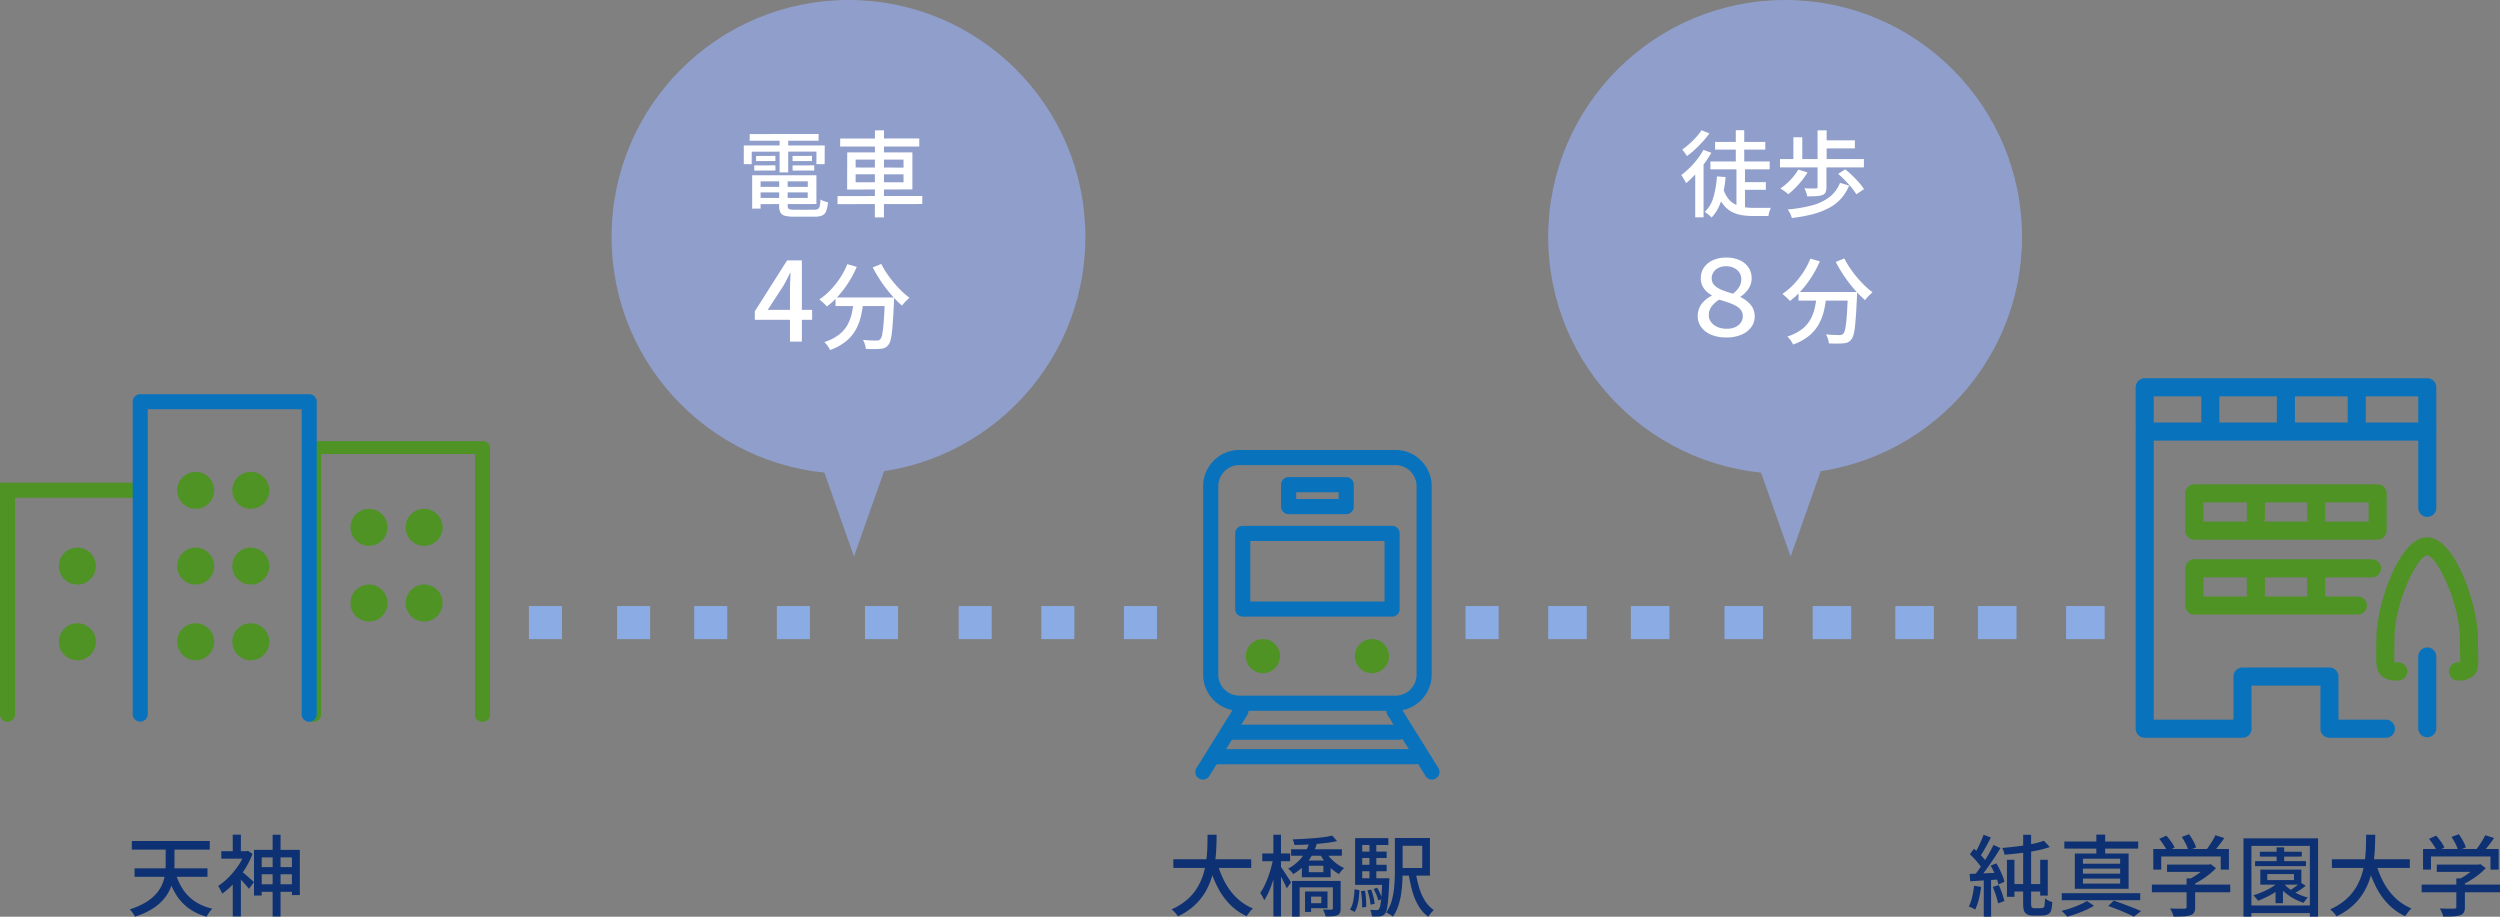 <svg xmlns="http://www.w3.org/2000/svg" xmlns:xlink="http://www.w3.org/1999/xlink" width="453.752" height="166.392" viewBox="0 0 453.752 166.392">
  <rect x="0" y="0" width="453.752" height="166.392" fill="#808080" stroke="none"/>
  <defs>
    <clipPath id="clip-path">
      <rect id="長方形_575" data-name="長方形 575" width="62.193" height="65.251" fill="none"/>
    </clipPath>
    <clipPath id="clip-path-2">
      <rect id="長方形_577" data-name="長方形 577" width="44.319" height="59.824" fill="none"/>
    </clipPath>
  </defs>
  <g id="img-access01" transform="translate(-623 -7123)">
    <g id="コンポーネント_5_7" data-name="コンポーネント 5 – 7" transform="translate(904 7123)">
      <circle id="楕円形_42" data-name="楕円形 42" cx="43" cy="43" r="43" fill="#909ecb"/>
      <path id="多角形_1" data-name="多角形 1" d="M6,0l6,17H0Z" transform="translate(50 101) rotate(180)" fill="#909ecb"/>
    </g>
    <g id="コンポーネント_5_8" data-name="コンポーネント 5 – 8" transform="translate(734 7123)">
      <circle id="楕円形_42-2" data-name="楕円形 42" cx="43" cy="43" r="43" transform="translate(0 0)" fill="#909ecb"/>
      <path id="多角形_1-2" data-name="多角形 1" d="M6,0l6,17H0Z" transform="translate(50 101) rotate(180)" fill="#909ecb"/>
    </g>
    <g id="グループ_139" data-name="グループ 139" transform="translate(1010.624 7191.654)" clip-path="url(#clip-path)">
      <path id="パス_406" data-name="パス 406" d="M45.421,64.564H35.174a1.64,1.64,0,0,1-1.64-1.64V55.092h-12.5v7.831a1.64,1.64,0,0,1-1.64,1.64H1.64A1.64,1.64,0,0,1,0,62.923V8.982a1.641,1.641,0,0,1,1.64-1.64H52.928a1.641,1.641,0,0,1,1.64,1.64v13.85a1.64,1.64,0,0,1-3.281,0V10.623H3.281v50.66H17.753V53.452a1.64,1.64,0,0,1,1.64-1.64h15.78a1.64,1.64,0,0,1,1.64,1.64v7.831h8.606a1.64,1.64,0,1,1,0,3.281" transform="translate(0 0.688)" fill="#0972bc"/>
      <path id="パス_407" data-name="パス 407" d="M52.928,11.139a1.639,1.639,0,0,1-1.64-1.64V3.281H3.281V8.923A1.64,1.64,0,0,1,0,8.923V1.64A1.641,1.641,0,0,1,1.64,0H52.928a1.641,1.641,0,0,1,1.64,1.64V9.5a1.64,1.64,0,0,1-1.64,1.64" transform="translate(0 0)" fill="#0972bc"/>
      <path id="パス_408" data-name="パス 408" d="M25.072,9.9a1.64,1.64,0,0,1-1.64-1.64V2.584a1.64,1.64,0,1,1,3.281,0V8.256a1.64,1.64,0,0,1-1.64,1.64" transform="translate(2.195 0.089)" fill="#0972bc"/>
      <path id="パス_409" data-name="パス 409" d="M12.535,9.9a1.64,1.64,0,0,1-1.64-1.64V2.584a1.64,1.64,0,1,1,3.281,0V8.256a1.64,1.64,0,0,1-1.64,1.64" transform="translate(1.02 0.089)" fill="#0972bc"/>
      <path id="パス_410" data-name="パス 410" d="M36.832,9.9a1.64,1.64,0,0,1-1.64-1.64V2.584a1.64,1.64,0,1,1,3.281,0V8.256a1.64,1.64,0,0,1-1.64,1.64" transform="translate(3.296 0.089)" fill="#0972bc"/>
      <path id="パス_411" data-name="パス 411" d="M43.144,27.644H9.879A1.64,1.64,0,0,1,8.239,26V19.246a1.641,1.641,0,0,1,1.64-1.64H43.144a1.641,1.641,0,0,1,1.64,1.64V26a1.64,1.64,0,0,1-1.64,1.64M11.52,24.363H41.5V20.887H11.52Z" transform="translate(0.772 1.649)" fill="#4e9324"/>
      <path id="パス_412" data-name="パス 412" d="M39.564,40.076H9.879a1.64,1.64,0,0,1-1.64-1.64V31.678a1.641,1.641,0,0,1,1.64-1.64H42.117a1.64,1.64,0,1,1,0,3.281H11.52v3.476H39.564a1.64,1.64,0,1,1,0,3.281" transform="translate(0.772 2.814)" fill="#4e9324"/>
      <path id="パス_413" data-name="パス 413" d="M20.087,25.321a1.64,1.64,0,0,1-1.64-1.64V19.932a1.64,1.64,0,1,1,3.281,0V23.68a1.64,1.64,0,0,1-1.64,1.64" transform="translate(1.728 1.714)" fill="#4e9324"/>
      <path id="パス_414" data-name="パス 414" d="M30.087,25.321a1.64,1.64,0,0,1-1.64-1.64V19.932a1.64,1.64,0,1,1,3.281,0V23.68a1.64,1.64,0,0,1-1.64,1.64" transform="translate(2.664 1.714)" fill="#4e9324"/>
      <path id="パス_415" data-name="パス 415" d="M20.087,38.321a1.64,1.64,0,0,1-1.64-1.64V32.932a1.64,1.64,0,0,1,3.281,0V36.68a1.64,1.64,0,0,1-1.64,1.64" transform="translate(1.728 2.931)" fill="#4e9324"/>
      <path id="パス_416" data-name="パス 416" d="M30.087,38.321a1.64,1.64,0,0,1-1.64-1.64V32.932a1.64,1.64,0,0,1,3.281,0V36.68a1.64,1.64,0,0,1-1.64,1.64" transform="translate(2.664 2.931)" fill="#4e9324"/>
      <path id="パス_417" data-name="パス 417" d="M43.957,52.378h-.009a4.165,4.165,0,0,1-3.136-.9c-.932-.949-.914-2.182-.88-4.639.009-.573.018-1.23.018-1.987,0-6.237,4.172-18.46,9.215-18.46s9.216,12.223,9.216,18.46c0,1,.025,1.828.046,2.512.06,1.977.1,3.172-.772,4.087a3.782,3.782,0,0,1-2.85.923,1.619,1.619,0,0,1-1.678-1.6,1.641,1.641,0,0,1,1.6-1.678c.186,0,.328-.012.439-.02.016-.392,0-1.009-.021-1.612-.022-.711-.047-1.572-.047-2.611,0-6.745-4.3-15.179-5.935-15.179S43.23,38.105,43.23,44.85c0,.773-.009,1.447-.017,2.033-.012.848-.024,1.717.02,2.191.159.012.393.021.733.023a1.641,1.641,0,0,1-.009,3.281" transform="translate(3.739 2.472)" fill="#4e9324"/>
      <path id="パス_418" data-name="パス 418" d="M48.535,60.975a1.639,1.639,0,0,1-1.641-1.64V46.317a1.64,1.64,0,1,1,3.281,0V59.334a1.64,1.64,0,0,1-1.64,1.64" transform="translate(4.392 4.185)" fill="#0972bc"/>
    </g>
    <path id="パス_562" data-name="パス 562" d="M58.508,50.944a1.278,1.278,0,0,1-1.365-1.169V2.338H29.2V49.775a1.381,1.381,0,0,1-2.729,0V1.169A1.278,1.278,0,0,1,27.833,0H58.508a1.278,1.278,0,0,1,1.365,1.169V49.775a1.278,1.278,0,0,1-1.365,1.169" transform="translate(652.074 7203.069)" fill="#4e9324"/>
    <path id="パス_552" data-name="パス 552" d="M1.365,61.058A1.364,1.364,0,0,1,0,59.693V17.652H25.445a1.365,1.365,0,0,1,0,2.729H2.729V59.693a1.364,1.364,0,0,1-1.365,1.365" transform="translate(623 7192.955)" fill="#4e9324"/>
    <path id="パス_553" data-name="パス 553" d="M58.508,59.466A1.364,1.364,0,0,1,57.143,58.1V2.729H29.2V58.1a1.365,1.365,0,0,1-2.729,0V1.365A1.365,1.365,0,0,1,27.833,0H58.508a1.364,1.364,0,0,1,1.365,1.365V58.1a1.364,1.364,0,0,1-1.365,1.365" transform="translate(620.612 7194.547)" fill="#0972bc"/>
    <path id="パス_554" data-name="パス 554" d="M42.056,18.847A3.356,3.356,0,1,1,38.7,15.491a3.356,3.356,0,0,1,3.356,3.356" transform="translate(619.812 7193.15)" fill="#4e9324"/>
    <path id="パス_555" data-name="パス 555" d="M53.056,18.847A3.356,3.356,0,1,1,49.7,15.491a3.356,3.356,0,0,1,3.356,3.356" transform="translate(618.819 7193.15)" fill="#4e9324"/>
    <path id="パス_556" data-name="パス 556" d="M42.056,33.951A3.356,3.356,0,1,1,38.7,30.6a3.357,3.357,0,0,1,3.356,3.356" transform="translate(619.812 7191.787)" fill="#4e9324"/>
    <path id="パス_557" data-name="パス 557" d="M53.056,33.951A3.356,3.356,0,1,1,49.7,30.6a3.357,3.357,0,0,1,3.356,3.356" transform="translate(618.819 7191.787)" fill="#4e9324"/>
    <path id="パス_558" data-name="パス 558" d="M42.056,49.054A3.356,3.356,0,1,1,38.7,45.7a3.357,3.357,0,0,1,3.356,3.356" transform="translate(619.812 7190.425)" fill="#4e9324"/>
    <path id="パス_559" data-name="パス 559" d="M53.056,49.054A3.356,3.356,0,1,1,49.7,45.7a3.357,3.357,0,0,1,3.356,3.356" transform="translate(618.819 7190.425)" fill="#4e9324"/>
    <path id="パス_560" data-name="パス 560" d="M18.454,33.951A3.356,3.356,0,1,1,15.1,30.6a3.357,3.357,0,0,1,3.356,3.356" transform="translate(621.941 7191.787)" fill="#4e9324"/>
    <path id="パス_561" data-name="パス 561" d="M18.454,49.054A3.356,3.356,0,1,1,15.1,45.7a3.357,3.357,0,0,1,3.356,3.356" transform="translate(621.941 7190.425)" fill="#4e9324"/>
    <path id="パス_565" data-name="パス 565" d="M42.056,33.951A3.356,3.356,0,1,1,38.7,30.6a3.357,3.357,0,0,1,3.356,3.356" transform="translate(651.273 7184.758)" fill="#4e9324"/>
    <path id="パス_566" data-name="パス 566" d="M53.056,33.951A3.356,3.356,0,1,1,49.7,30.6a3.357,3.357,0,0,1,3.356,3.356" transform="translate(650.281 7184.758)" fill="#4e9324"/>
    <path id="パス_567" data-name="パス 567" d="M42.056,49.054A3.356,3.356,0,1,1,38.7,45.7a3.357,3.357,0,0,1,3.356,3.356" transform="translate(651.273 7183.396)" fill="#4e9324"/>
    <path id="パス_568" data-name="パス 568" d="M53.056,49.054A3.356,3.356,0,1,1,49.7,45.7a3.357,3.357,0,0,1,3.356,3.356" transform="translate(650.281 7183.396)" fill="#4e9324"/>
    <path id="パス_2469" data-name="パス 2469" d="M8.784-6.784A11.294,11.294,0,0,0,10.128-3.7a7.9,7.9,0,0,0,2.2,2.272A9.276,9.276,0,0,0,15.536-.08a4.748,4.748,0,0,0-.376.432q-.2.256-.376.528a5.246,5.246,0,0,0-.288.5A9.842,9.842,0,0,1,11.112-.248a9.1,9.1,0,0,1-2.3-2.624,15.152,15.152,0,0,1-1.5-3.608Zm-7.36-.608H14.656v1.536H1.424Zm-.5-4.96H15.072V-10.8H.928Zm6.144.432h1.6V-8.1a16.34,16.34,0,0,1-.136,2.072,8.926,8.926,0,0,1-.544,2.112A7.461,7.461,0,0,1,6.792-1.9,9.027,9.027,0,0,1,4.712-.088,13.484,13.484,0,0,1,1.488,1.376a2.876,2.876,0,0,0-.24-.44Q1.088.688.9.44A2.675,2.675,0,0,0,.56.048,13.7,13.7,0,0,0,3.5-1.256,7.893,7.893,0,0,0,5.384-2.824,6.531,6.531,0,0,0,6.464-4.56a7.231,7.231,0,0,0,.488-1.8,13.315,13.315,0,0,0,.12-1.752Zm16.784,4.3H30.72v1.3H23.856ZM23.84-4.5h7.1v1.36h-7.1Zm2.64-8.992h1.44V1.344H26.48ZM23.1-10.752h8.32v8.208h-1.44V-9.376H24.5v6.912H23.1Zm-5.936.24h4.816v1.36H17.168Zm2.08-2.992H20.72v3.648H19.248Zm1.616,6.656q.16.128.472.392t.672.584l.656.584q.3.264.424.392l-.9,1.216q-.176-.224-.464-.56t-.608-.688q-.32-.352-.616-.664T20-6.1Zm.56-3.664h.3L22-10.576l.832.544A14.373,14.373,0,0,1,21.4-7.168a17.3,17.3,0,0,1-1.944,2.5A13.6,13.6,0,0,1,17.312-2.8a3.214,3.214,0,0,0-.2-.48q-.136-.272-.272-.528a1.633,1.633,0,0,0-.264-.384,11.083,11.083,0,0,0,1.952-1.6,15.009,15.009,0,0,0,1.72-2.1,9.656,9.656,0,0,0,1.176-2.328ZM19.248-5.424,20.72-7.216V1.328H19.248Z" transform="translate(646 7288)" fill="#0d3173"/>
    <path id="パス_2468" data-name="パス 2468" d="M7.264-8.944h1.36v6.72H7.264Zm6.032,0h1.376v6.5H13.3Zm-3.088-4.544h1.44V-1.04a2.768,2.768,0,0,0,.04.512.374.374,0,0,0,.152.272,1.214,1.214,0,0,0,.224.072,1.229,1.229,0,0,0,.256.024h.9a2.755,2.755,0,0,0,.3-.016,1.187,1.187,0,0,0,.24-.048.581.581,0,0,0,.184-.1.386.386,0,0,0,.12-.232q.032-.176.064-.536t.048-.856a3,3,0,0,0,.6.392,3.714,3.714,0,0,0,.712.28,8.1,8.1,0,0,1-.088.952,3.422,3.422,0,0,1-.168.712,1.242,1.242,0,0,1-.288.4,1.135,1.135,0,0,1-.432.24,2.584,2.584,0,0,1-.536.12,4.721,4.721,0,0,1-.6.04H12a2.866,2.866,0,0,1-.648-.08,1.585,1.585,0,0,1-.6-.272,1.134,1.134,0,0,1-.3-.32,1.619,1.619,0,0,1-.184-.576,6.906,6.906,0,0,1-.064-1.072Zm3.76,1.088,1.072,1.136a15.18,15.18,0,0,1-1.792.512q-.992.224-2.088.392t-2.2.288q-1.1.12-2.144.2a3.238,3.238,0,0,0-.152-.632,3.3,3.3,0,0,0-.248-.584q1.008-.1,2.056-.216t2.064-.28q1.016-.16,1.9-.368A13.653,13.653,0,0,0,13.968-12.4Zm-6,7.856h5.984v1.36H7.968ZM3.024-13.5l1.312.512q-.3.592-.648,1.24T3-10.52q-.344.584-.648,1.032L1.328-9.936a12.624,12.624,0,0,0,.616-1.1q.312-.624.6-1.272T3.024-13.5Zm1.808,1.856,1.248.576q-.544.912-1.216,1.92T3.512-7.208q-.68.936-1.288,1.64l-.912-.5q.448-.544.936-1.24t.96-1.448q.472-.752.888-1.5T4.832-11.648Zm-4.3,1.7.736-1.008q.448.368.9.808t.824.88a5.267,5.267,0,0,1,.584.808l-.8,1.152a7.048,7.048,0,0,0-.576-.84q-.368-.472-.8-.944A11.831,11.831,0,0,0,.528-9.952ZM4.3-7.888,5.344-8.3q.32.528.616,1.136t.52,1.176A7.906,7.906,0,0,1,6.816-4.96l-1.1.5A7.663,7.663,0,0,0,5.4-5.52q-.216-.592-.5-1.216A10.571,10.571,0,0,0,4.3-7.888ZM.48-6.384q1.072-.032,2.552-.1t3.016-.144L6.032-5.392q-1.456.1-2.872.184T.608-5.04ZM4.688-4.016l1.088-.352a15.5,15.5,0,0,1,.6,1.5q.28.816.424,1.408L5.648-1.04a11.708,11.708,0,0,0-.384-1.448A15.941,15.941,0,0,0,4.688-4.016ZM1.3-4.24l1.28.224a18.636,18.636,0,0,1-.424,2.24A10.133,10.133,0,0,1,1.5.1Q1.376.016,1.168-.1T.728-.312A3.343,3.343,0,0,0,.336-.464,7.319,7.319,0,0,0,.952-2.208,17.568,17.568,0,0,0,1.3-4.24Zm1.76-1.52H4.384V1.376H3.056ZM25.648-.56l.992-.976q.88.3,1.8.64t1.744.664Q31.008.1,31.6.352L30.3,1.376q-.528-.272-1.28-.608T27.4.088Q26.528-.256,25.648-.56ZM17.216-2.88h14.24v1.264H17.216Zm.464-9.376H31.088v1.28H17.68Zm5.808-1.264h1.6v3.984h-1.6ZM21.056-7.344v.912h6.752v-.912Zm0,1.808v.912h6.752v-.912Zm0-3.6v.9h6.752v-.9Zm-1.472-.944h9.76v6.4h-9.76Zm2.192,8.608,1.28.864A10.8,10.8,0,0,1,21.6.16q-.832.368-1.72.688t-1.688.528A4.844,4.844,0,0,0,17.728.84a6.678,6.678,0,0,0-.56-.52q.816-.192,1.688-.488T20.5-.808A9.442,9.442,0,0,0,21.776-1.472ZM36.32-8.08h7.7v1.328h-7.7ZM33.568-4.448H47.792v1.392H33.568Zm6.3-1.12h1.552V-.352a2.031,2.031,0,0,1-.184.96,1.185,1.185,0,0,1-.7.512,4.946,4.946,0,0,1-1.232.2q-.736.04-1.808.04a3.78,3.78,0,0,0-.248-.744,5.386,5.386,0,0,0-.376-.728l1.1.032q.536.016.936.008t.56-.008a.619.619,0,0,0,.32-.08.3.3,0,0,0,.08-.24ZM43.536-8.08H43.9l.336-.08.96.736a11.916,11.916,0,0,1-1.248,1.136,15.324,15.324,0,0,1-1.48,1.04,16.457,16.457,0,0,1-1.544.848,4.228,4.228,0,0,0-.392-.472A5.142,5.142,0,0,0,40.1-5.3a10.592,10.592,0,0,0,1.32-.736A14.206,14.206,0,0,0,42.64-6.92a6.109,6.109,0,0,0,.9-.872ZM33.824-10.9H47.552v3.728H46.064V-9.552h-10.8v2.384h-1.44ZM45.1-13.408l1.616.512q-.528.768-1.12,1.52T44.512-10.1l-1.216-.48q.32-.384.656-.88t.648-1.008A8.377,8.377,0,0,0,45.1-13.408Zm-10.192.656,1.28-.576a10.536,10.536,0,0,1,.88,1.088,5.661,5.661,0,0,1,.624,1.072l-1.344.656a6.56,6.56,0,0,0-.608-1.088Q35.328-12.224,34.912-12.752Zm4.08-.336,1.328-.5a13.205,13.205,0,0,1,.76,1.224,5.956,5.956,0,0,1,.52,1.176l-1.408.56a6.225,6.225,0,0,0-.472-1.208A10.251,10.251,0,0,0,38.992-13.088ZM52.3-8.7h9.232v.9H52.3Zm.864-1.712h7.616v.88H53.168Zm3.04-.8h1.376v3.04H56.208Zm-.192,6.832H57.36v3.312H56.016Zm1.472-.288a5.355,5.355,0,0,0,1.136,1.064,9.519,9.519,0,0,0,1.552.9,9.217,9.217,0,0,0,1.712.6,3.964,3.964,0,0,0-.424.472,5.668,5.668,0,0,0-.36.5A10.028,10.028,0,0,1,59.336-1.9,10.042,10.042,0,0,1,57.728-3,7.208,7.208,0,0,1,56.5-4.3Zm-.624-.544,1.168.416A8.287,8.287,0,0,1,56.56-3.48a14.988,14.988,0,0,1-1.824,1.112,19.889,19.889,0,0,1-1.9.864,4.091,4.091,0,0,0-.248-.328q-.152-.184-.312-.368a3.105,3.105,0,0,0-.288-.3,17.5,17.5,0,0,0,1.856-.7,12.222,12.222,0,0,0,1.72-.92A6.049,6.049,0,0,0,56.864-5.216Zm3.7.4.928.576a10.426,10.426,0,0,1-1.128.824q-.616.392-1.144.664l-.768-.528q.336-.208.728-.48t.76-.552Q60.3-4.592,60.56-4.816ZM54.512-6.352v1.088H59.36V-6.352Zm-1.264-.816H60.7v2.736H53.248Zm-3.056-5.68H63.728V1.36H62.24V-11.472H51.632V1.36h-1.44ZM51.1-.656H63.04V.72H51.1ZM66.24-9.04H80.384v1.568H66.24Zm7.968.624A16.735,16.735,0,0,0,75.592-4.9,11.359,11.359,0,0,0,77.736-2.04,9.521,9.521,0,0,0,80.688-.112,3.378,3.378,0,0,0,80.28.3q-.216.256-.408.52t-.32.472a10.375,10.375,0,0,1-3.1-2.2A12.91,12.91,0,0,1,74.224-4.08a22.913,22.913,0,0,1-1.536-3.968ZM72.448-13.5H74.1q0,1.136-.056,2.44t-.248,2.68a17.038,17.038,0,0,1-.624,2.752,12.327,12.327,0,0,1-1.2,2.656A10.626,10.626,0,0,1,70-.6a11.734,11.734,0,0,1-2.928,1.912A5.214,5.214,0,0,0,66.56.648a4.4,4.4,0,0,0-.64-.6A11.314,11.314,0,0,0,68.728-1.7,9.284,9.284,0,0,0,70.584-3.88a10.712,10.712,0,0,0,1.1-2.44,15.294,15.294,0,0,0,.544-2.528q.16-1.264.192-2.448T72.448-13.5ZM85.28-8.08h7.7v1.328h-7.7ZM82.528-4.448H96.752v1.392H82.528Zm6.3-1.12h1.552V-.352a2.031,2.031,0,0,1-.184.96,1.185,1.185,0,0,1-.7.512,4.946,4.946,0,0,1-1.232.2q-.736.04-1.808.04a3.78,3.78,0,0,0-.248-.744,5.386,5.386,0,0,0-.376-.728l1.1.032q.536.016.936.008t.56-.008a.619.619,0,0,0,.32-.08.3.3,0,0,0,.08-.24ZM92.5-8.08h.368l.336-.08.96.736a11.916,11.916,0,0,1-1.248,1.136,15.325,15.325,0,0,1-1.48,1.04,16.457,16.457,0,0,1-1.544.848,4.228,4.228,0,0,0-.392-.472,5.143,5.143,0,0,0-.44-.424,10.592,10.592,0,0,0,1.32-.736A14.206,14.206,0,0,0,91.6-6.92a6.109,6.109,0,0,0,.9-.872ZM82.784-10.9H96.512v3.728H95.024V-9.552h-10.8v2.384h-1.44Zm11.28-2.512,1.616.512q-.528.768-1.12,1.52T93.472-10.1l-1.216-.48q.32-.384.656-.88t.648-1.008A8.377,8.377,0,0,0,94.064-13.408Zm-10.192.656,1.28-.576a10.536,10.536,0,0,1,.88,1.088,5.661,5.661,0,0,1,.624,1.072l-1.344.656A6.56,6.56,0,0,0,84.7-11.6Q84.288-12.224,83.872-12.752Zm4.08-.336,1.328-.5a13.2,13.2,0,0,1,.76,1.224,5.956,5.956,0,0,1,.52,1.176l-1.408.56a6.225,6.225,0,0,0-.472-1.208A10.251,10.251,0,0,0,87.952-13.088Z" transform="translate(980 7288)" fill="#0d3173"/>
    <path id="パス_2467" data-name="パス 2467" d="M-11.56-8.7H-.8v1.428H-11.56Zm.85-3.536H-1.6v1.394H-10.71ZM-6.1-4.947H-1.5v1.394H-6.1Zm-.731-2.5h1.547V.119L-6.834-.442Zm-.119-6.919h1.53v6.528h-1.53ZM-9.231-3.74a5.592,5.592,0,0,0,.91,1.794A3.8,3.8,0,0,0-7.055-.9a5.372,5.372,0,0,0,1.564.493,11.406,11.406,0,0,0,1.8.136h2.44q.45,0,.688-.017a2.661,2.661,0,0,0-.2.451,5.572,5.572,0,0,0-.17.553q-.068.272-.1.493H-3.808a12.126,12.126,0,0,1-2.2-.187A5.7,5.7,0,0,1-7.854.349,4.97,4.97,0,0,1-9.341-1.02a8.41,8.41,0,0,1-1.131-2.261ZM-10.37-5.984l1.564.119a20.025,20.025,0,0,1-.782,4.25,7.808,7.808,0,0,1-1.751,3.094,3.449,3.449,0,0,0-.349-.332q-.229-.2-.476-.382T-12.58.459A5.8,5.8,0,0,0-11-2.244,18.631,18.631,0,0,0-10.37-5.984ZM-12.818-10.8l1.428.527a20.03,20.03,0,0,1-1.326,2.031,20.8,20.8,0,0,1-1.59,1.9,19.6,19.6,0,0,1-1.674,1.59,2.855,2.855,0,0,0-.229-.459l-.332-.561a2.885,2.885,0,0,0-.306-.442,17.162,17.162,0,0,0,1.5-1.309,15.506,15.506,0,0,0,1.4-1.572A12.9,12.9,0,0,0-12.818-10.8Zm-.357-3.553,1.428.561a14.794,14.794,0,0,1-1.19,1.479q-.68.748-1.411,1.428A15.237,15.237,0,0,1-15.81-9.673q-.1-.17-.255-.383t-.314-.433a3.081,3.081,0,0,0-.3-.357,15.764,15.764,0,0,0,1.309-1.045,14.991,14.991,0,0,0,1.241-1.233A10.061,10.061,0,0,0-13.175-14.348Zm-1.139,6.936,1.343-1.343.17.068V1.445h-1.513Zm22.2-.357H9.5v3.757a2.211,2.211,0,0,1-.153.91,1.075,1.075,0,0,1-.612.518,4.06,4.06,0,0,1-1.1.187Q6.97-2.363,6-2.363a3.017,3.017,0,0,0-.187-.731q-.153-.408-.306-.731.442.017.867.025t.748.009h.442a.535.535,0,0,0,.255-.068.221.221,0,0,0,.068-.187ZM4.4-7.225,6.069-6.7A13.525,13.525,0,0,1,5.041-5.236,17.855,17.855,0,0,1,3.825-3.868,11.673,11.673,0,0,1,2.567-2.754,3.813,3.813,0,0,0,2.151-3.1q-.264-.2-.536-.383a3.421,3.421,0,0,0-.493-.289A11.6,11.6,0,0,0,2.958-5.338,9.851,9.851,0,0,0,4.4-7.225Zm7.225.782,1.292-.816a16.715,16.715,0,0,1,1.3,1.148q.654.637,1.215,1.275a8.667,8.667,0,0,1,.884,1.164l-1.394.935a9.265,9.265,0,0,0-.841-1.181q-.536-.655-1.182-1.318T11.628-6.443Zm.34,1.632,1.649.493a8.135,8.135,0,0,1-1.5,2.406A8.079,8.079,0,0,1,9.894-.221,13.839,13.839,0,0,1,6.945.893a26.97,26.97,0,0,1-3.732.672A3.437,3.437,0,0,0,2.907.74,3.983,3.983,0,0,0,2.448.017a25.242,25.242,0,0,0,4.428-.74,8.917,8.917,0,0,0,3.162-1.5A6.223,6.223,0,0,0,11.968-4.811ZM1.071-9.129H16.3v1.513H1.071Zm7.786-3.4h5.8v1.462h-5.8Zm-.969-1.819H9.537v6.035H7.888ZM3.5-13.09H5.117v4.539H3.5ZM-8.671,23.247a6.874,6.874,0,0,1-2.793-.513,4.18,4.18,0,0,1-1.776-1.387,3.254,3.254,0,0,1-.617-1.919,3.665,3.665,0,0,1,.655-2.213,5.332,5.332,0,0,1,1.891-1.549V15.59A4.142,4.142,0,0,1-12.8,14.269a3.138,3.138,0,0,1-.5-1.758,3.258,3.258,0,0,1,.561-1.947,3.906,3.906,0,0,1,1.625-1.33A5.679,5.679,0,0,1-8.709,8.75a5.81,5.81,0,0,1,2.48.484,3.74,3.74,0,0,1,1.587,1.321,3.461,3.461,0,0,1,.57,1.881,3.539,3.539,0,0,1-.5,1.862,5.3,5.3,0,0,1-1.53,1.558v.076a5.314,5.314,0,0,1,1.957,1.52,3.313,3.313,0,0,1,.627,2.014,3.183,3.183,0,0,1-.617,1.891,4.221,4.221,0,0,1-1.767,1.377A6.754,6.754,0,0,1-8.671,23.247Zm1.2-7.942a4.538,4.538,0,0,0,1.207-1.33,2.859,2.859,0,0,0,.314-1.33,2.125,2.125,0,0,0-.314-1.111,2.4,2.4,0,0,0-.941-.865,3.266,3.266,0,0,0-1.577-.342,2.874,2.874,0,0,0-1.321.295,2.29,2.29,0,0,0-.9.789,1.97,1.97,0,0,0-.323,1.1,1.727,1.727,0,0,0,.541,1.311,4.3,4.3,0,0,0,1.425.855Q-8.481,15.02-7.474,15.3Zm-1.14,6.365a3.639,3.639,0,0,0,1.6-.313,2.423,2.423,0,0,0,.988-.827,1.98,1.98,0,0,0,.342-1.121,1.861,1.861,0,0,0-.3-1.074,2.641,2.641,0,0,0-.874-.779,7.83,7.83,0,0,0-1.359-.608q-.788-.275-1.738-.56a4.672,4.672,0,0,0-1.425,1.282,2.678,2.678,0,0,0-.475,1.549,2.023,2.023,0,0,0,.409,1.235,2.848,2.848,0,0,0,1.14.883A4.073,4.073,0,0,0-8.614,21.67ZM4.437,14.993h9.486v1.564H4.437Zm8.959,0h1.683l-.009.144q-.009.145-.009.315a1.728,1.728,0,0,1-.017.272q-.085,1.955-.179,3.349t-.2,2.312a8.95,8.95,0,0,1-.272,1.453,2,2,0,0,1-.383.774,1.625,1.625,0,0,1-.62.519,2.464,2.464,0,0,1-.807.178,10.121,10.121,0,0,1-1.148.051q-.723,0-1.5-.034a3.2,3.2,0,0,0-.161-.825,3.639,3.639,0,0,0-.366-.807q.782.068,1.454.094t.977.025a1.413,1.413,0,0,0,.417-.051.732.732,0,0,0,.3-.187,2.1,2.1,0,0,0,.374-.995,20.439,20.439,0,0,0,.263-2.3q.11-1.53.213-3.978ZM6.579,8.941,8.3,9.434a19.658,19.658,0,0,1-1.479,2.8,18.956,18.956,0,0,1-1.853,2.457,14.427,14.427,0,0,1-2.091,1.938,4.68,4.68,0,0,0-.391-.417q-.255-.247-.527-.485T1.5,15.35a12.145,12.145,0,0,0,2.032-1.717,15.561,15.561,0,0,0,1.751-2.2A13.556,13.556,0,0,0,6.579,8.941Zm6.171-.034a14.171,14.171,0,0,0,.995,1.7A20.972,20.972,0,0,0,15.019,12.3a19.439,19.439,0,0,0,1.419,1.53,13.856,13.856,0,0,0,1.428,1.215q-.2.17-.468.425t-.5.518a4.893,4.893,0,0,0-.391.485q-.7-.612-1.437-1.4t-1.445-1.709q-.706-.918-1.326-1.9T11.186,9.536ZM7.769,15.452H9.52A23.709,23.709,0,0,1,9.095,18.2a9.826,9.826,0,0,1-.918,2.524,7.4,7.4,0,0,1-1.76,2.159A9.7,9.7,0,0,1,3.451,24.53a4.525,4.525,0,0,0-.272-.493A5.563,5.563,0,0,0,2.8,23.51a2.948,2.948,0,0,0-.408-.425,8.588,8.588,0,0,0,2.711-1.377,5.909,5.909,0,0,0,1.547-1.827,7.936,7.936,0,0,0,.765-2.134A23.06,23.06,0,0,0,7.769,15.452Z" transform="translate(945 7161)" fill="#fff"/>
    <path id="パス_2466" data-name="パス 2466" d="M-13.7-4.08H-3.74v1H-13.7Zm.017-2.108H-2.822V-.969l-10.846.017-.017-1.122H-4.4l.017-3.009h-9.282Zm4.114.578h1.53V-.646q0,.459.238.587a2.574,2.574,0,0,0,1.02.128h.5q.348,0,.791.009t.884,0q.442-.008.816-.009h.578a1.337,1.337,0,0,0,.672-.136A.8.8,0,0,0-2.218-.6a7.894,7.894,0,0,0,.145-1.2,3.122,3.122,0,0,0,.646.314,5.135,5.135,0,0,0,.714.212A6.009,6.009,0,0,1-1.045.315a1.393,1.393,0,0,1-.714.791,3.335,3.335,0,0,1-1.352.221H-6.9a6.413,6.413,0,0,1-1.615-.161A1.271,1.271,0,0,1-9.35.57,2.554,2.554,0,0,1-9.588-.646Zm-4.913-.578h1.53V-.136h-1.53Zm-.442-7.48,12.5-.017v1.224H-14.943ZM-13.77-9.69l3.5-.017.017.935H-13.77Zm-.34,1.717,3.842-.017.017.935-3.842.017Zm6.953,0,3.944-.017v.935l-3.927.017Zm0-1.717,3.536-.017v.935H-7.14Zm-2.346-3.5h1.564v6.477H-9.5ZM-16-11.594H-1.309l-.017,3.4-1.5-.017.017-2.278-11.747.017-.017,2.278L-16-8.211ZM1.5-12.852l14.348-.017v1.462H1.479ZM1.02-2.414l15.385-.017L16.388-.969,1-.952ZM7.8-14.331l1.649-.017L9.435,1.462H7.786ZM4.3-6.375v1.462h8.7l-.017-1.445Zm0-2.652V-7.6l8.7.017-.017-1.445Zm-1.53-1.309H14.6v6.715L2.754-3.6ZM-7.62,24V14.4q0-.6.04-1.43t.06-1.43H-7.6l-.57,1.14q-.29.58-.61,1.14l-2.88,4.42H-3.6v1.8H-14V18.5l5.86-9.24h2.68V24ZM.647,15.993h9.486v1.564H.647Zm8.959,0h1.683l-.009.144q-.009.145-.009.315a1.728,1.728,0,0,1-.017.272q-.085,1.955-.179,3.349t-.2,2.312a8.95,8.95,0,0,1-.272,1.453,2,2,0,0,1-.383.774,1.625,1.625,0,0,1-.62.519,2.464,2.464,0,0,1-.807.178,10.121,10.121,0,0,1-1.148.051q-.723,0-1.5-.034a3.2,3.2,0,0,0-.161-.825,3.639,3.639,0,0,0-.366-.807q.782.068,1.454.094t.977.025a1.413,1.413,0,0,0,.417-.051.732.732,0,0,0,.3-.187,2.1,2.1,0,0,0,.374-.995,20.439,20.439,0,0,0,.263-2.3q.11-1.53.213-3.978ZM2.789,9.941l1.717.493a19.658,19.658,0,0,1-1.479,2.8,18.956,18.956,0,0,1-1.853,2.457A14.427,14.427,0,0,1-.917,17.625a4.68,4.68,0,0,0-.391-.417q-.255-.247-.527-.485t-.459-.374A12.145,12.145,0,0,0-.263,14.633a15.561,15.561,0,0,0,1.751-2.2A13.556,13.556,0,0,0,2.789,9.941ZM8.96,9.907a14.171,14.171,0,0,0,.995,1.7A20.972,20.972,0,0,0,11.23,13.3a19.439,19.439,0,0,0,1.419,1.53,13.856,13.856,0,0,0,1.428,1.215q-.2.17-.468.425t-.5.518a4.893,4.893,0,0,0-.391.485q-.7-.612-1.436-1.4T9.835,14.361q-.706-.918-1.326-1.9T7.4,10.536ZM3.979,16.452H5.73A23.709,23.709,0,0,1,5.305,19.2a9.826,9.826,0,0,1-.918,2.524,7.4,7.4,0,0,1-1.76,2.159A9.7,9.7,0,0,1-.339,25.53a4.525,4.525,0,0,0-.272-.493,5.563,5.563,0,0,0-.374-.527,2.948,2.948,0,0,0-.408-.425,8.588,8.588,0,0,0,2.712-1.377,5.909,5.909,0,0,0,1.547-1.827,7.936,7.936,0,0,0,.765-2.134A23.06,23.06,0,0,0,3.979,16.452Z" transform="translate(774 7161)" fill="#fff"/>
    <path id="パス_2465" data-name="パス 2465" d="M.96-9.04H15.1v1.568H.96Zm7.968.624A16.735,16.735,0,0,0,10.312-4.9,11.358,11.358,0,0,0,12.456-2.04,9.521,9.521,0,0,0,15.408-.112,3.378,3.378,0,0,0,15,.3q-.216.256-.408.52t-.32.472a10.375,10.375,0,0,1-3.1-2.2A12.91,12.91,0,0,1,8.944-4.08,22.913,22.913,0,0,1,7.408-8.048ZM7.168-13.5H8.816q0,1.136-.056,2.44t-.248,2.68a17.038,17.038,0,0,1-.624,2.752,12.327,12.327,0,0,1-1.2,2.656A10.626,10.626,0,0,1,4.72-.6,11.734,11.734,0,0,1,1.792,1.312,5.214,5.214,0,0,0,1.28.648a4.4,4.4,0,0,0-.64-.6A11.314,11.314,0,0,0,3.448-1.7,9.284,9.284,0,0,0,5.3-3.88,10.711,10.711,0,0,0,6.4-6.32a15.293,15.293,0,0,0,.544-2.528q.16-1.264.192-2.448T7.168-13.5Zm15.168,2.64h9.216V-9.68H22.336Zm3.216,2.992V-6.7h2.64V-7.872Zm-1.264-.944H29.52v3.04H24.288Zm-1.776,3.7H30.56v1.168H23.888V1.36H22.512Zm7.408,0h1.408V-.128a2.086,2.086,0,0,1-.12.784.926.926,0,0,1-.488.464,2.767,2.767,0,0,1-.872.176q-.52.032-1.256.032A3.6,3.6,0,0,0,28.408.7a4.535,4.535,0,0,0-.28-.616Q28.656.1,29.08.1h.568a.412.412,0,0,0,.216-.064.224.224,0,0,0,.056-.176Zm-.128-8.224.88.992q-.768.176-1.7.3T27-11.832q-1.032.088-2.064.136t-1.992.064a3.177,3.177,0,0,0-.128-.52,4.62,4.62,0,0,0-.192-.5q.928-.032,1.928-.088t1.968-.136q.968-.08,1.816-.192A11.962,11.962,0,0,0,29.792-13.344Zm-1.184,2.9a6.49,6.49,0,0,0,.872,1.176,8.193,8.193,0,0,0,1.176,1.056,6.578,6.578,0,0,0,1.312.76,3.711,3.711,0,0,0-.5.5,3.817,3.817,0,0,0-.424.584,6.76,6.76,0,0,1-1.36-.952,9.773,9.773,0,0,1-1.216-1.3,10.081,10.081,0,0,1-.944-1.44Zm-2.992-1.6,1.376.176a9.655,9.655,0,0,1-.832,2.04,8.7,8.7,0,0,1-1.392,1.88,9.721,9.721,0,0,1-2.064,1.6,1.538,1.538,0,0,0-.248-.368q-.168-.192-.344-.36a2.433,2.433,0,0,0-.32-.264A8.136,8.136,0,0,0,23.68-8.72a7.263,7.263,0,0,0,1.24-1.624A7.5,7.5,0,0,0,25.616-12.048ZM25.52-3.2h3.424V-.16H25.52v-.912h2.3v-1.2h-2.3Zm-.656,0h1.1V.512h-1.1ZM17.1-10.1H22.16v1.408H17.1ZM19.12-13.5H20.5V1.328H19.12Zm-.032,4.3.88.3q-.176.944-.424,1.968t-.576,2.016a19.386,19.386,0,0,1-.712,1.848,9.45,9.45,0,0,1-.8,1.464,4.865,4.865,0,0,0-.328-.688q-.216-.384-.392-.656a8.512,8.512,0,0,0,.744-1.264q.36-.736.672-1.576T18.7-7.5Q18.944-8.384,19.088-9.2ZM20.4-7.776q.128.16.4.568t.584.888l.576.888q.264.408.36.584L21.552-3.76q-.128-.32-.36-.792t-.5-.984q-.272-.512-.512-.952t-.384-.68ZM41.168-12.9h1.408v6.128q0,.944-.064,2.024a21.883,21.883,0,0,1-.24,2.176,12.485,12.485,0,0,1-.528,2.112,7.3,7.3,0,0,1-.928,1.832,2.237,2.237,0,0,0-.344-.264Q40.24.96,40.008.824A4.547,4.547,0,0,0,39.6.608a6.978,6.978,0,0,0,1.048-2.3,14.769,14.769,0,0,0,.424-2.6q.1-1.32.1-2.472Zm3.776,6.1a19.879,19.879,0,0,0,.632,2.9A9.729,9.729,0,0,0,46.64-1.5a5.614,5.614,0,0,0,1.6,1.68,2.969,2.969,0,0,0-.352.344q-.192.216-.36.44a3.459,3.459,0,0,0-.28.432A6.375,6.375,0,0,1,45.472-.56a11.3,11.3,0,0,1-1.136-2.712,27.254,27.254,0,0,1-.7-3.32ZM41.9-12.9h5.632V-6.08H41.9V-7.456h4.24v-4.032H41.9Zm-7.216,2.464H39.68v1.168H34.688Zm0,2.4H39.68v1.168H34.688ZM33.952-5.6h5.472v1.2H33.952Zm2.608-6.576h1.248v7.232H36.56Zm.752,8.528.64-.24a8.866,8.866,0,0,1,.536,1.056,7.544,7.544,0,0,1,.36.992l-.7.272a5.589,5.589,0,0,0-.32-1.008A9.145,9.145,0,0,0,37.312-3.648Zm-1.12.24.688-.128a12.285,12.285,0,0,1,.4,1.328A8.681,8.681,0,0,1,37.5-.96l-.752.16a8.332,8.332,0,0,0-.192-1.256A13.327,13.327,0,0,0,36.192-3.408Zm-1.168.144.72-.08a13.8,13.8,0,0,1,.184,1.52q.056.816.04,1.424l-.752.112a12.1,12.1,0,0,0-.024-1.432Q35.136-2.544,35.024-3.264ZM33.856-3.6l.88.16q-.032.736-.12,1.48a8.493,8.493,0,0,1-.272,1.376,3.774,3.774,0,0,1-.5,1.1L33.024.064a4.2,4.2,0,0,0,.608-1.624A15.6,15.6,0,0,0,33.856-3.6Zm.1-9.28h6.032v1.248H35.248V-5.04h-1.3ZM38.9-5.6h1.28l-.008.208q-.008.208-.024.352-.08,1.952-.184,3.16a15.5,15.5,0,0,1-.24,1.832,2.185,2.185,0,0,1-.344.88,1.2,1.2,0,0,1-.408.344,1.551,1.551,0,0,1-.5.136,4.984,4.984,0,0,1-.632.032q-.392,0-.84-.016a3.718,3.718,0,0,0-.1-.616,2.022,2.022,0,0,0-.224-.584q.384.032.7.04t.472.008a.849.849,0,0,0,.248-.032.442.442,0,0,0,.2-.144,2.112,2.112,0,0,0,.24-.728,15.112,15.112,0,0,0,.2-1.672q.088-1.12.168-2.976Z" transform="translate(835 7288)" fill="#0d3173"/>
    <g id="グループ_163" data-name="グループ 163" transform="translate(839.954 7204.671)" clip-path="url(#clip-path-2)">
      <path id="パス_569" data-name="パス 569" d="M36.469,47.337H8.113a6.569,6.569,0,0,1-6.562-6.562V6.562A6.57,6.57,0,0,1,8.113,0H36.469a6.57,6.57,0,0,1,6.562,6.562V40.775a6.569,6.569,0,0,1-6.562,6.562M8.113,2.746A3.821,3.821,0,0,0,4.3,6.562V40.775a3.82,3.82,0,0,0,3.816,3.816H36.469a3.82,3.82,0,0,0,3.816-3.816V6.562a3.821,3.821,0,0,0-3.816-3.817Z" transform="translate(-0.131 0)" fill="#0972bc"/>
      <path id="パス_570" data-name="パス 570" d="M1.372,64.082a1.374,1.374,0,0,1-1.164-2.1L7.107,50.9a1.373,1.373,0,1,1,2.331,1.452l-6.9,11.083a1.373,1.373,0,0,1-1.167.647" transform="translate(0 -4.258)" fill="#0972bc"/>
      <path id="パス_571" data-name="パス 571" d="M46.157,64.082a1.373,1.373,0,0,1-1.167-.647l-6.9-11.083A1.373,1.373,0,1,1,40.422,50.9l6.9,11.083a1.374,1.374,0,0,1-1.164,2.1" transform="translate(-3.21 -4.258)" fill="#0972bc"/>
      <path id="パス_572" data-name="パス 572" d="M37.483,57.216H7.265a1.373,1.373,0,1,1,0-2.746H37.483a1.373,1.373,0,1,1,0,2.746" transform="translate(-0.499 -4.615)" fill="#0972bc"/>
      <path id="パス_573" data-name="パス 573" d="M40.1,62.076H4.111a1.373,1.373,0,1,1,0-2.746H40.1a1.373,1.373,0,1,1,0,2.746" transform="translate(-0.232 -5.027)" fill="#0972bc"/>
      <path id="パス_574" data-name="パス 574" d="M36.384,31.523H9.274A1.373,1.373,0,0,1,7.9,30.15V16.421a1.373,1.373,0,0,1,1.373-1.373h27.11a1.373,1.373,0,0,1,1.373,1.373V30.15a1.373,1.373,0,0,1-1.373,1.373M10.647,28.777H35.011V17.795H10.647Z" transform="translate(-0.669 -1.275)" fill="#0972bc"/>
      <path id="パス_575" data-name="パス 575" d="M28.825,12.1H18.376A1.373,1.373,0,0,1,17,10.723V6.754a1.373,1.373,0,0,1,1.373-1.373H28.825A1.373,1.373,0,0,1,30.2,6.754v3.97A1.373,1.373,0,0,1,28.825,12.1M19.749,9.351h7.7V8.126h-7.7Z" transform="translate(-1.441 -0.456)" fill="#0972bc"/>
      <path id="パス_576" data-name="パス 576" d="M16.208,40.6A3.094,3.094,0,1,1,13.115,37.5,3.094,3.094,0,0,1,16.208,40.6" transform="translate(-0.849 -3.178)" fill="#4e9324"/>
      <path id="パス_577" data-name="パス 577" d="M37.829,40.6A3.094,3.094,0,1,1,34.736,37.5,3.094,3.094,0,0,1,37.829,40.6" transform="translate(-2.681 -3.178)" fill="#4e9324"/>
    </g>
    <rect id="長方形_578" data-name="長方形 578" width="6" height="6" transform="translate(719 7233)" fill="#8babe5"/>
    <rect id="長方形_579" data-name="長方形 579" width="6" height="6" transform="translate(735 7233)" fill="#8babe5"/>
    <rect id="長方形_580" data-name="長方形 580" width="6" height="6" transform="translate(749 7233)" fill="#8babe5"/>
    <rect id="長方形_581" data-name="長方形 581" width="6" height="6" transform="translate(764 7233)" fill="#8babe5"/>
    <rect id="長方形_582" data-name="長方形 582" width="6" height="6" transform="translate(780 7233)" fill="#8babe5"/>
    <rect id="長方形_583" data-name="長方形 583" width="6" height="6" transform="translate(797 7233)" fill="#8babe5"/>
    <rect id="長方形_584" data-name="長方形 584" width="6" height="6" transform="translate(812 7233)" fill="#8babe5"/>
    <rect id="長方形_585" data-name="長方形 585" width="6" height="6" transform="translate(827 7233)" fill="#8babe5"/>
    <rect id="長方形_578-2" data-name="長方形 578" width="6" height="6" transform="translate(889 7233)" fill="#8babe5"/>
    <rect id="長方形_579-2" data-name="長方形 579" width="7" height="6" transform="translate(904 7233)" fill="#8babe5"/>
    <rect id="長方形_580-2" data-name="長方形 580" width="7" height="6" transform="translate(919 7233)" fill="#8babe5"/>
    <rect id="長方形_581-2" data-name="長方形 581" width="7" height="6" transform="translate(936 7233)" fill="#8babe5"/>
    <rect id="長方形_582-2" data-name="長方形 582" width="7" height="6" transform="translate(952 7233)" fill="#8babe5"/>
    <rect id="長方形_583-2" data-name="長方形 583" width="7" height="6" transform="translate(967 7233)" fill="#8babe5"/>
    <rect id="長方形_584-2" data-name="長方形 584" width="7" height="6" transform="translate(982 7233)" fill="#8babe5"/>
    <rect id="長方形_585-2" data-name="長方形 585" width="7" height="6" transform="translate(998 7233)" fill="#8babe5"/>
  </g>
</svg>
